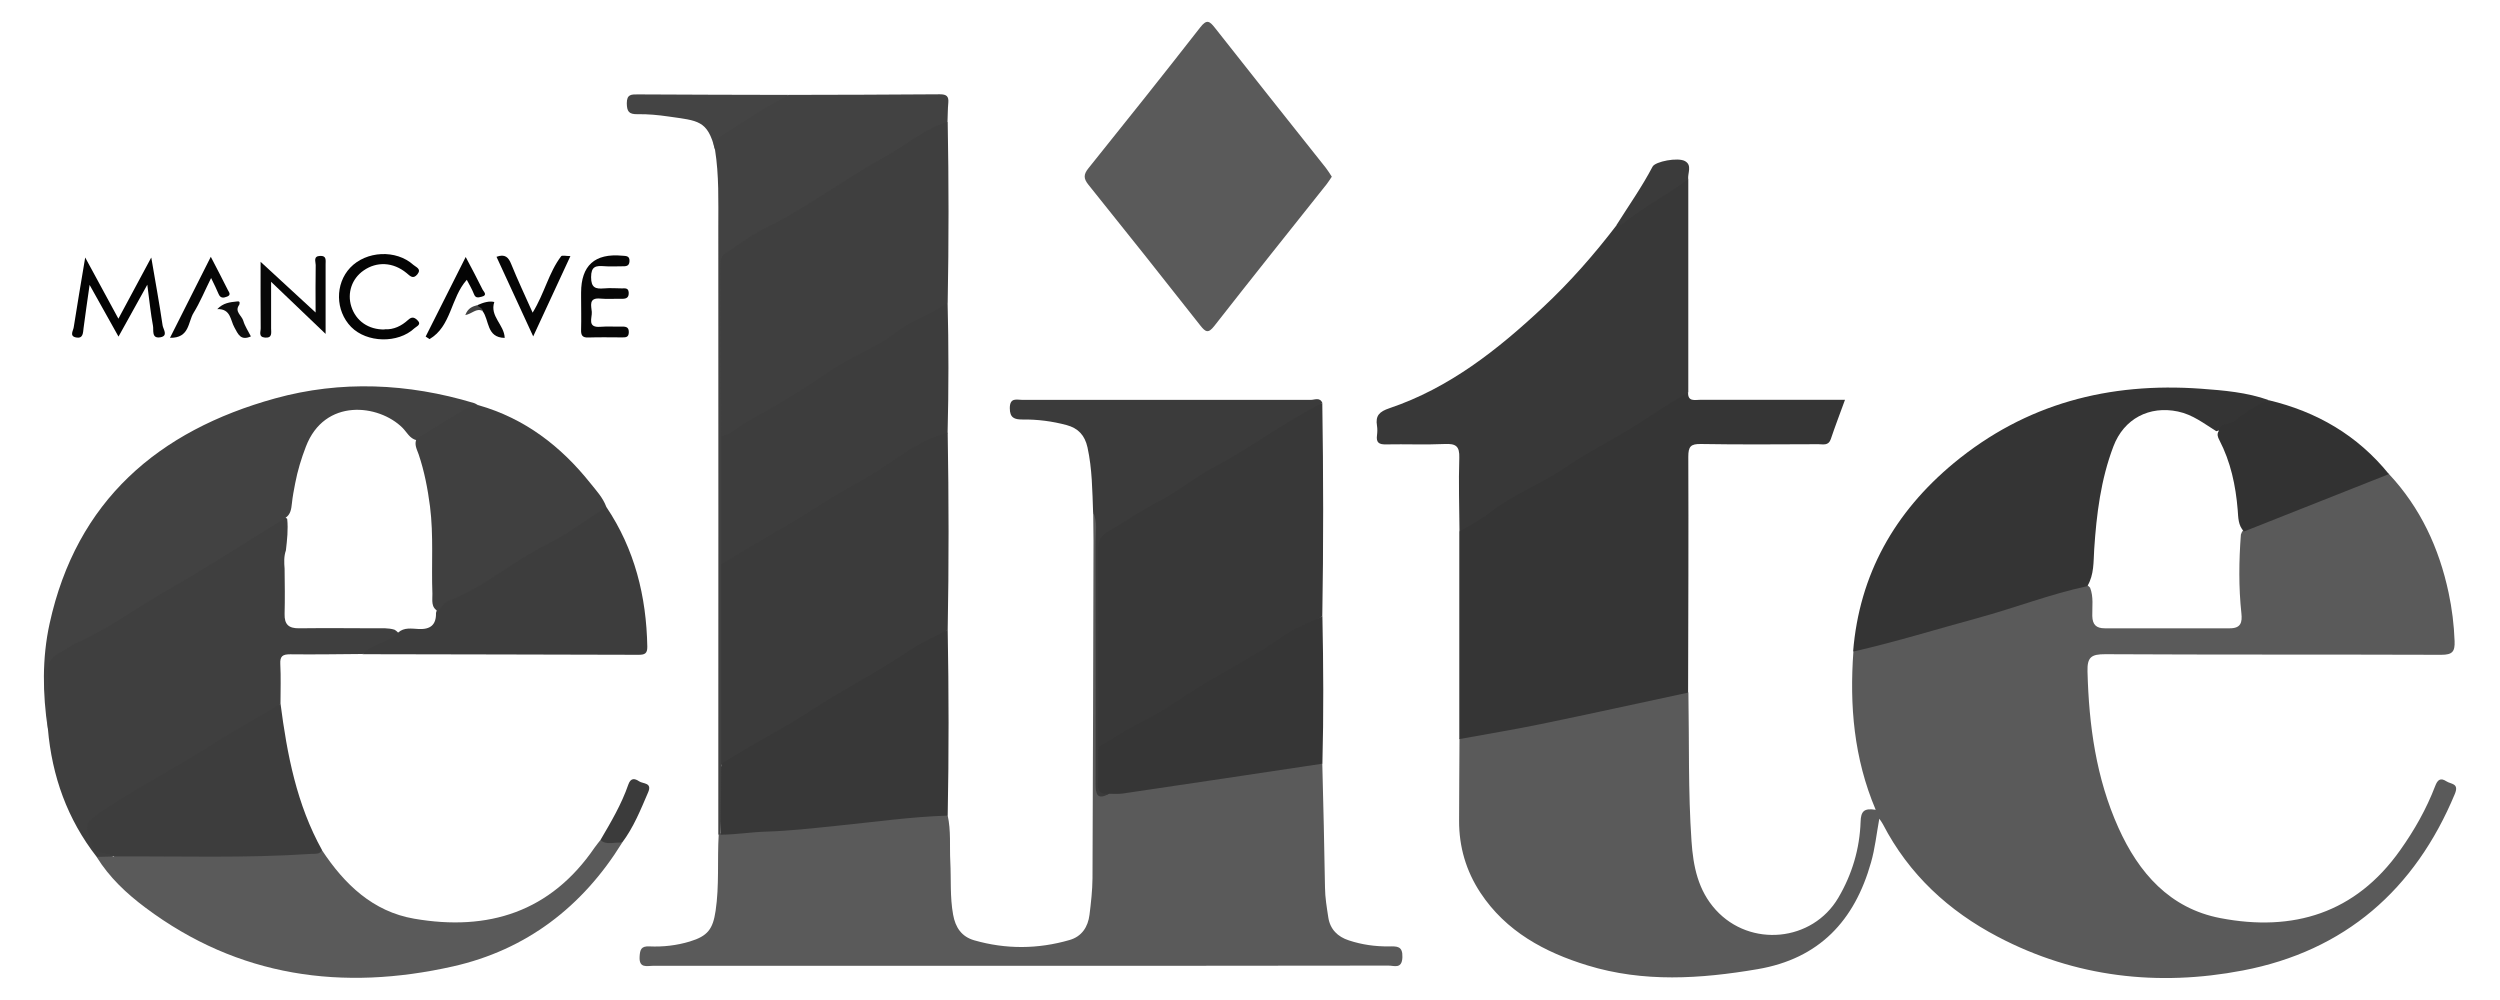 <?xml version="1.0" encoding="UTF-8"?>
<svg xmlns="http://www.w3.org/2000/svg" id="Logo" viewBox="0 0 250 100">
  <defs>
    <style>.cls-1{fill:#5a5a5a;}.cls-2{fill:#3f3f3f;}.cls-3{fill:#383838;}.cls-4{fill:#424242;}.cls-5{fill:#050505;}.cls-6{fill:#060606;}.cls-7{fill:#404040;}.cls-8{fill:#3b3b3b;}.cls-9{fill:#363636;}.cls-10{fill:#444;}.cls-11{fill:#030303;}.cls-12{fill:#0e0e0e;}.cls-13{fill:#353535;}.cls-14{fill:#040404;}.cls-15{fill:#3d3d3d;}.cls-16{fill:#070707;}.cls-17{fill:#343434;}.cls-18{fill:#323232;}</style>
  </defs>
  <path class="cls-1" d="M238.9,47.41c3.15,3.37,5.01,7.4,5.96,11.86.34,1.59.54,3.21.6,4.85.04,1.04-.22,1.36-1.33,1.36-11.2-.04-22.41,0-33.61-.06-1.38,0-1.81.28-1.77,1.73.14,5.39.86,10.66,3.09,15.62,2.03,4.52,5.14,8.07,10.19,9.04,7.28,1.4,13.51-.47,17.98-6.78,1.43-2.01,2.63-4.13,3.51-6.43.23-.6.51-.87,1.12-.47.45.3,1.29.18.85,1.25-3.99,9.6-11.01,15.72-21.22,17.67-8.45,1.62-16.75.69-24.48-3.37-4.94-2.59-8.9-6.24-11.5-11.26-.08-.16-.19-.3-.36-.55-.28,1.54-.43,2.99-.83,4.38-1.64,5.81-5.16,9.62-11.36,10.67-5.7.97-11.39,1.34-16.99-.38-4.28-1.31-8.15-3.39-10.71-7.27-1.43-2.17-2.14-4.59-2.13-7.19,0-2.73.03-5.46.04-8.19.53-.51,1.22-.56,1.89-.69,6.5-1.27,12.99-2.53,19.44-4.01.52-.12,1.06-.34,1.56.06.09,4.95-.03,9.89.31,14.84.17,2.54.65,4.94,2.43,6.9,3.45,3.79,9.66,3.19,12.25-1.21,1.38-2.34,2.14-4.9,2.23-7.6.03-1.05.34-1.39,1.51-1.2-2.19-5.17-2.62-10.44-2.23-15.82.35-.4.84-.52,1.32-.66,6.77-1.83,13.51-3.74,20.2-5.83.69-.21,1.47-.68,2.15.1.36.92.2,1.88.22,2.83.02.86.39,1.23,1.24,1.23,4.17.01,8.35,0,12.52,0,1.09,0,1.25-.58,1.15-1.5-.28-2.62-.25-5.24-.05-7.87.19-.64.74-.88,1.29-1.09,4.09-1.58,8.19-3.14,12.23-4.84.42-.18.85-.32,1.31-.13Z"/>
  <path class="cls-1" d="M94.77,81.56c.34,1.52.18,3.07.26,4.6.09,1.77-.04,3.54.28,5.3.23,1.3.86,2.21,2.11,2.57,3.17.91,6.37.89,9.54-.03,1.22-.35,1.84-1.31,1.99-2.52.15-1.22.29-2.44.3-3.66.05-11.24.07-22.48.1-33.72,0-.95-.02-1.91-.03-2.86.83.36.64,1.12.64,1.75-.07,8.14,0,16.28-.02,24.42,0,.67-.27,1.56.89,1.63,6.23-.72,12.42-1.71,18.61-2.66.91-.14,1.86-.55,2.79-.02.1,4.13.21,8.27.27,12.4.01,1.01.18,1.99.33,2.98.18,1.19.94,1.94,2.06,2.3,1.3.43,2.65.62,4.02.6.79-.01,1.37-.05,1.33,1.08-.04,1.23-.84.83-1.41.84-12.34.02-24.69.02-37.03.02-12.16,0-24.32,0-36.48,0-.62,0-1.42.28-1.36-.9.04-.72.15-1.08.98-1.04,1.36.06,2.72-.09,4.04-.49,1.79-.54,2.31-1.24,2.58-3.06.38-2.54.16-5.08.31-7.62.12-.12.26-.21.42-.28,2.17-.6,4.41-.42,6.62-.63,4.51-.44,9.02-.87,13.53-1.3.81-.08,1.63-.27,2.35.31Z"/>
  <path class="cls-13" d="M168.82,69.26c-4.92,1.05-9.82,2.14-14.75,3.15-2.7.56-5.43,1-8.14,1.5,0-6.92,0-13.83,0-20.75.6-.99,1.65-1.39,2.57-1.98,1.88-1.2,3.79-2.31,5.75-3.38,1.81-.99,3.47-2.31,5.3-3.31,2.76-1.5,5.34-3.26,7.99-4.94.38-.24.78-.5,1.27-.32-.04.97.67.75,1.22.75,4.32,0,8.65,0,12.97,0,.45,0,.9,0,1.5,0-.51,1.4-.99,2.65-1.42,3.93-.23.69-.78.51-1.24.51-3.91.01-7.83.05-11.74-.02-1.03-.02-1.27.25-1.27,1.27.03,7.86,0,15.73-.02,23.59Z"/>
  <path class="cls-3" d="M132.23,40.31c.11,7.1.12,14.2,0,21.31-2.21,1.6-4.64,2.84-6.94,4.31-2.89,1.86-5.9,3.53-8.82,5.36-1.9,1.2-3.85,2.4-5.88,3.39-.32.16-.66.39-.91-.1-.02-6.6.01-13.19-.02-19.79,0-.92.27-1.53,1.05-2.02,4.15-2.62,8.36-5.15,12.62-7.57,1.98-1.12,3.84-2.43,5.78-3.62.97-.59,1.94-1.18,3.12-1.26Z"/>
  <path class="cls-3" d="M168.82,39.23c-1.68.98-3.3,2.04-4.93,3.1-2.33,1.53-4.88,2.73-7.17,4.3-2.51,1.73-5.4,2.8-7.81,4.69-.91.71-1.97,1.23-2.96,1.83-.02-2.45-.1-4.91-.02-7.36.04-1.18-.35-1.44-1.45-1.39-1.95.09-3.91,0-5.87.04-.71.02-1.01-.18-.91-.91.04-.31.05-.64,0-.95-.17-1.02.24-1.42,1.25-1.76,5.98-2.02,10.81-5.84,15.35-10.09,2.7-2.52,5.12-5.28,7.36-8.21,1.84-1.67,4.05-2.82,6.07-4.22.32-.22.65-.51,1.1-.38,0,7.1,0,14.2,0,21.31Z"/>
  <path class="cls-8" d="M94.77,43.32c.11,6.56.12,13.11,0,19.67-1.81,1.78-4.24,2.58-6.3,3.98-3.53,2.39-7.31,4.39-10.92,6.66-1.48.93-3.1,1.68-4.58,2.65-.42.27-.98.54-1.03-.38,0-6.31,0-12.61,0-18.91-.07-.92.66-1.19,1.27-1.58,3.41-2.16,6.89-4.2,10.38-6.21,3.18-1.83,6.06-4.16,9.43-5.65.55-.25,1.1-.74,1.76-.24Z"/>
  <path class="cls-2" d="M9.67,85.69c-2.94-3.77-4.47-8.07-4.88-12.8-.24-2.13-.05-4.27-.1-6.4-.02-.8.56-1.23,1.17-1.55,1.98-1.02,3.89-2.16,5.81-3.3,4.03-2.39,7.93-4.97,12.02-7.25,1.28-.71,2.43-1.61,3.71-2.29.4-.22.8-.7,1.32-.21.11,1.06-.01,2.1-.13,3.15-.21.6-.18,1.22-.13,1.84.02,1.5.04,3,0,4.5-.03,1.06.4,1.46,1.44,1.45,2.55-.03,5.1-.01,7.65,0,.64,0,1.28-.05,1.9.14.92.56.2.94-.22,1.14-.98.46-1.89,1.07-2.98,1.29-2.41.02-4.82.06-7.23.03-.75,0-1.03.18-.99.97.07,1.31.02,2.63.02,3.95-1.18,1.59-2.99,2.32-4.62,3.24-1.03.58-2.08,1.1-3.06,1.78-3.32,2.3-7.07,3.92-10.31,6.35-.43.32-1.38.39-1.13,1.12.29.84.46,1.89,1.6,2.21.3.08,1.27-.09.62.81-.53.21-1.03.14-1.49-.18Z"/>
  <path class="cls-17" d="M208.75,58.61c-3.73.8-7.29,2.19-10.97,3.19-4.15,1.13-8.27,2.41-12.47,3.36.63-7.73,4.15-13.94,10.07-18.85,7.19-5.95,15.52-8.1,24.71-7.44,2.3.17,4.59.36,6.78,1.14-1.55,1.37-3.19,2.57-5.24,3.11-1.23-.76-2.35-1.66-3.84-1.97-2.85-.6-5.4.71-6.45,3.49-1.26,3.31-1.69,6.78-1.92,10.28-.08,1.25,0,2.54-.68,3.68Z"/>
  <path class="cls-2" d="M94.77,12.18c.11,6.01.11,12.02,0,18.03-.27.49-.62.91-1.13,1.14-3.16,1.42-5.79,3.72-8.88,5.25-2.08,1.03-3.9,2.48-5.88,3.66-1.82,1.09-3.76,1.99-5.51,3.22-.39.27-.97.59-1.42-.04-.01-5.59.02-11.18-.02-16.77,0-.98.29-1.64,1.15-2.11,4.37-2.42,8.48-5.27,12.87-7.65,1.83-.99,3.47-2.32,5.27-3.39,1.1-.66,2.11-1.6,3.56-1.33Z"/>
  <path class="cls-1" d="M133.18,17.67c-.19.28-.33.51-.5.73-3.76,4.73-7.54,9.45-11.26,14.21-.6.76-.86.6-1.38-.05-3.71-4.72-7.44-9.41-11.2-14.09-.49-.61-.5-1.02,0-1.64,3.76-4.68,7.5-9.37,11.19-14.1.64-.82.92-.64,1.46.05,3.68,4.68,7.39,9.34,11.09,14,.22.28.4.58.6.89Z"/>
  <path class="cls-4" d="M28.56,51.79c-4,2.46-7.94,5.01-12.01,7.34-2.95,1.7-5.71,3.73-8.82,5.14-.69.31-1.29.79-1.97,1.13-.63.32-1.03.99-.98,1.91.1,1.85.02,3.72,0,5.58-.52-3.52-.58-7.07.18-10.53,2.69-12.29,10.87-19.29,22.55-22.52,6.58-1.82,13.29-1.52,19.87.46.17.05.31.16.47.24-2.15,1.01-3.88,2.76-6.2,3.48-.69-.17-.96-.8-1.4-1.24-2.37-2.36-7.79-3.01-9.66,1.88-.46,1.19-.83,2.41-1.07,3.66-.13.67-.26,1.34-.33,2.02-.06.54-.12,1.1-.64,1.44Z"/>
  <path class="cls-1" d="M9.67,85.69c.57-.01,1.14-.03,1.7-.04.6-.56,1.36-.42,2.07-.42,4.22-.02,8.44-.01,12.66,0,2.04,0,4.06-.53,6.11-.19,2.24,3.39,5.08,6.12,9.21,6.83,7.4,1.28,13.64-.67,18.04-7.11.18-.26.38-.49.57-.74.74-.08,1.5-.28,2.17.27-3.96,6.4-9.58,10.7-16.9,12.35-11.03,2.49-21.47,1.08-30.75-5.87-1.89-1.41-3.62-3.03-4.88-5.07Z"/>
  <path class="cls-3" d="M72.13,76.38c1-.6,1.99-1.22,3-1.81,1.96-1.14,3.96-2.2,5.86-3.45,3.23-2.13,6.71-3.86,9.91-6.05,1.2-.82,2.58-1.39,3.87-2.08.11,6.19.12,12.38,0,18.57-3.75.12-7.47.66-11.19,1.03-2.29.23-4.59.5-6.89.57-1.54.04-3.06.3-4.6.31-.19-2.36-.29-4.73.05-7.09Z"/>
  <path class="cls-15" d="M72.12,43.6c1.01-.1,1.64-.88,2.45-1.34,2.78-1.55,5.51-3.14,8.13-4.96,1.58-1.1,3.38-1.93,5.09-2.86,1-.54,1.83-1.28,2.78-1.86,1.37-.83,2.93-1.34,4.19-2.37.11,4.37.11,8.74,0,13.11-2.5.54-4.48,2.1-6.54,3.47-1.34.89-2.75,1.62-4.13,2.42-1.63.95-3.17,2.04-4.82,2.98-2.41,1.38-4.78,2.83-7.16,4.25-.14-.13-.19-.3-.19-.49,0-3.95,0-7.91,0-11.86,0-.19.05-.36.18-.49Z"/>
  <path class="cls-9" d="M109.81,74.73c1.44-.85,2.84-1.79,4.34-2.53,1.98-.97,3.76-2.25,5.61-3.41,2.82-1.77,5.83-3.23,8.56-5.17,1.18-.84,2.6-1.34,3.92-2,.1,4.92.13,9.83,0,14.75-6.65,1-13.3,2-19.95,2.98-.45.07-.91.02-1.36.03-.83.31-1.32.15-1.24-.87.09-1.26-.16-2.53.14-3.78Z"/>
  <path class="cls-4" d="M72.12,43.6c0,4.28,0,8.56,0,12.84,0,6.65,0,13.29,0,19.94-.02,2.36-.03,4.72-.05,7.09,0,0-.12,0-.12,0,0,0-.12,0-.12,0,0-.64,0-1.27,0-1.91,0-19.62.02-39.23,0-58.85,0-2.59.08-5.18-.33-7.75-.22-.6-.24-1.2.36-1.56,2.31-1.36,4.29-3.33,7.03-3.91,5.03-.01,10.07-.02,15.1-.06.66,0,.9.2.84.85-.06.63-.05,1.26-.08,1.9-2.35.73-4.19,2.37-6.3,3.53-4.11,2.25-7.85,5.13-12.08,7.18-1.33.65-2.5,1.61-3.77,2.4-.46.29-.54.67-.54,1.15.02,5.72.03,11.44.05,17.16Z"/>
  <path class="cls-15" d="M36.26,65.41c.99-1.04,2.56-1.12,3.55-2.15.6-.55,1.36-.39,2.05-.36,1.19.06,1.77-.42,1.74-1.61.19-.89.85-1.36,1.61-1.71,2.68-1.25,5.01-3.09,7.58-4.52,2.37-1.32,4.63-2.81,6.96-4.19.27-.16.53-.37.88-.18,2.84,4.23,4.01,8.94,4.1,13.98.01.7-.27.81-.88.81-9.19-.03-18.39-.04-27.58-.06Z"/>
  <path class="cls-7" d="M60.62,50.68c-1.98,1.32-3.93,2.78-6.02,3.81-3.37,1.66-6.19,4.23-9.72,5.59-.46.18-.79.6-1.01,1.07-.82-.38-.61-1.14-.63-1.78-.11-2.91.13-5.82-.24-8.73-.23-1.77-.56-3.5-1.13-5.19-.17-.5-.48-1-.21-1.57,1.56-.96,3.11-1.92,4.67-2.87.46-.28.97-.47,1.52-.49,4.62,1.32,8.23,4.09,11.18,7.79.59.74,1.25,1.44,1.59,2.35Z"/>
  <path class="cls-15" d="M32.21,85.03c-.26.43-.7.34-1.1.36-6.58.44-13.16.22-19.74.25-.65-.54-1.78,0-2.2-1.21-.75-2.15-.82-2.09,1.57-3.66,3.53-2.32,7.29-4.25,10.84-6.55,2.1-1.36,4.37-2.49,6.47-3.87.66,5.1,1.62,10.11,4.16,14.67Z"/>
  <path class="cls-8" d="M109.81,74.73c0,1.21.04,2.41-.02,3.61-.04.87.35,1.11,1.12,1.03-1.22.7-1.35,0-1.35-.99.01-8.07.02-16.14,0-24.21,0-.97.21-1.99-.25-2.93-.08-2.17-.09-4.35-.56-6.5-.27-1.22-.94-1.92-2.08-2.23-1.45-.39-2.94-.58-4.44-.56-.78,0-1.25-.16-1.25-1.13,0-1.11.71-.83,1.28-.83,9.6,0,19.21-.01,28.81,0,.39,0,.93-.3,1.17.32-3.78,1.85-7.1,4.45-10.82,6.39-1.91,1-3.59,2.44-5.51,3.42-1.77.9-3.36,2.04-5.07,3.01-.88.5-1.04,1.08-1.04,1.97.02,6.54.01,13.09.01,19.63Z"/>
  <path class="cls-18" d="M221.88,43.1c.07-.89.97-.58,1.43-.92,1.11-.82,2.25-1.66,3.56-2.16,4.82,1.15,8.88,3.51,12.02,7.39-4.83,1.91-9.66,3.82-14.49,5.74-.6-.6-.57-1.42-.63-2.15-.2-2.45-.7-4.81-1.84-7-.15-.28-.26-.58-.06-.89Z"/>
  <path class="cls-10" d="M78.9,9.5c-2.16,1.08-4.16,2.44-6.2,3.73-.66.42-1.35.77-1.2,1.73-.74-2.96-1.7-2.88-4.65-3.31-1.03-.15-2.08-.25-3.11-.23-.84.01-1.05-.26-1.06-1.09,0-.91.45-.89,1.09-.89,5.04.03,10.08.04,15.13.05Z"/>
  <path class="cls-11" d="M15.13,25.77c.41,2.41.81,4.58,1.13,6.77.05.37.6,1.05-.23,1.19-.9.15-.65-.71-.73-1.14-.23-1.22-.35-2.46-.57-4.12-1.07,1.93-1.93,3.48-2.88,5.19-.95-1.7-1.81-3.24-2.89-5.17-.24,1.68-.43,2.98-.6,4.29-.07.5-.02,1.12-.78.96-.65-.14-.26-.67-.21-1,.34-2.22.73-4.43,1.15-6.99,1.16,2.14,2.18,4.02,3.32,6.12,1.11-2.07,2.14-3.99,3.27-6.09Z"/>
  <path class="cls-16" d="M31.56,31.24c0-1.78-.02-3.26.01-4.74,0-.34-.27-.88.44-.91.66-.03.55.44.55.84,0,2.3,0,4.6,0,6.96-1.8-1.72-3.54-3.38-5.45-5.21,0,1.7,0,3.18,0,4.66,0,.42.15.98-.61.92-.69-.06-.42-.6-.43-.94-.02-2.27-.01-4.54-.01-6.64,1.71,1.57,3.48,3.21,5.5,5.07Z"/>
  <path class="cls-14" d="M38.46,32.93c.92.05,1.69-.34,2.34-.93.36-.33.6-.3.92,0,.49.46-.07.63-.27.82-1.65,1.55-4.77,1.47-6.34-.13-1.58-1.62-1.62-4.3-.09-5.92,1.6-1.69,4.59-1.84,6.32-.28.24.22.84.39.4.94-.43.52-.71.19-1.09-.13-1.34-1.1-2.97-1.17-4.29-.25-1.17.81-1.66,2.24-1.23,3.6.46,1.45,1.72,2.32,3.32,2.3Z"/>
  <path class="cls-6" d="M58.11,29.68c0-.14,0-.27,0-.41q0-4.08,4.11-3.7c.38.03.75,0,.73.54-.02.54-.38.52-.76.52-.59,0-1.19.04-1.77-.01-.83-.06-1.31,0-1.31,1.1,0,1.07.45,1.19,1.3,1.12.59-.05,1.18-.01,1.77,0,.3,0,.66-.08.69.41.03.47-.2.64-.65.63-.73-.02-1.46.05-2.18-.02-1.22-.12-.9.75-.86,1.34.04.59-.49,1.59.86,1.48.72-.06,1.45,0,2.18-.02.44-.01.68.1.66.6-.02.46-.29.48-.63.48-1.14,0-2.27-.03-3.41.01-.64.03-.75-.26-.73-.81.03-1.09,0-2.18,0-3.27Z"/>
  <path class="cls-8" d="M168.82,17.92c-2.1,1.6-4.49,2.77-6.54,4.46-.15.12-.42.1-.64.14,1.22-1.94,2.55-3.82,3.62-5.86.27-.51,2.53-.95,3.24-.55.74.42.25,1.2.32,1.82Z"/>
  <path class="cls-5" d="M53.26,31.27c1.2-1.96,1.61-4,2.85-5.64.1-.13.51-.02.93-.02-1.24,2.67-2.44,5.26-3.72,8.03-1.27-2.75-2.47-5.35-3.67-7.96.85-.31,1.2.04,1.48.75.64,1.58,1.37,3.12,2.13,4.83Z"/>
  <path class="cls-8" d="M62.21,84.28c-.72-.12-1.5.29-2.17-.27,1.05-1.79,2.11-3.58,2.79-5.55.24-.69.64-.63,1.08-.33.39.27,1.34.11.9,1.11-.75,1.74-1.45,3.5-2.61,5.04Z"/>
  <path class="cls-6" d="M17,33.78c1.39-2.76,2.7-5.35,4.08-8.1.62,1.2,1.18,2.26,1.71,3.33.1.2.36.48-.08.65-.37.15-.67.18-.86-.28-.18-.45-.41-.89-.74-1.58-.64,1.29-1.11,2.44-1.75,3.48-.57.91-.39,2.54-2.36,2.5Z"/>
  <path class="cls-14" d="M42.57,33.65c1.3-2.58,2.6-5.17,4-7.95.61,1.16,1.17,2.2,1.69,3.26.1.2.54.56-.09.71-.31.07-.6.19-.77-.25-.19-.49-.46-.94-.72-1.44-1.62,1.8-1.54,4.66-3.73,5.93-.13-.08-.25-.17-.38-.25Z"/>
  <path class="cls-12" d="M23.93,30.47c-.52.69.25,1.08.4,1.61.16.55.5,1.04.76,1.56-1.04.47-1.29-.25-1.65-.9-.41-.72-.35-1.87-1.71-1.83.59-.62,1.26-.69,1.93-.76.27-.06.36.05.27.31Z"/>
  <path class="cls-16" d="M47.75,30.51c.58-.26,1.18-.44,1.68-.31-.48,1.43,1,2.27,1.04,3.59-1.85-.03-1.52-1.8-2.22-2.69-.03-.31-.67-.1-.49-.58Z"/>
  <path class="cls-4" d="M47.75,30.51c.1.25.51.23.49.58-.6-.31-1.03.29-1.71.42.26-.72.74-.87,1.22-1Z"/>
  <path class="cls-4" d="M28.24,55.08c-.01.56.16,1.14-.17,1.67.04-.56-.18-1.14.17-1.67Z"/>
</svg>
